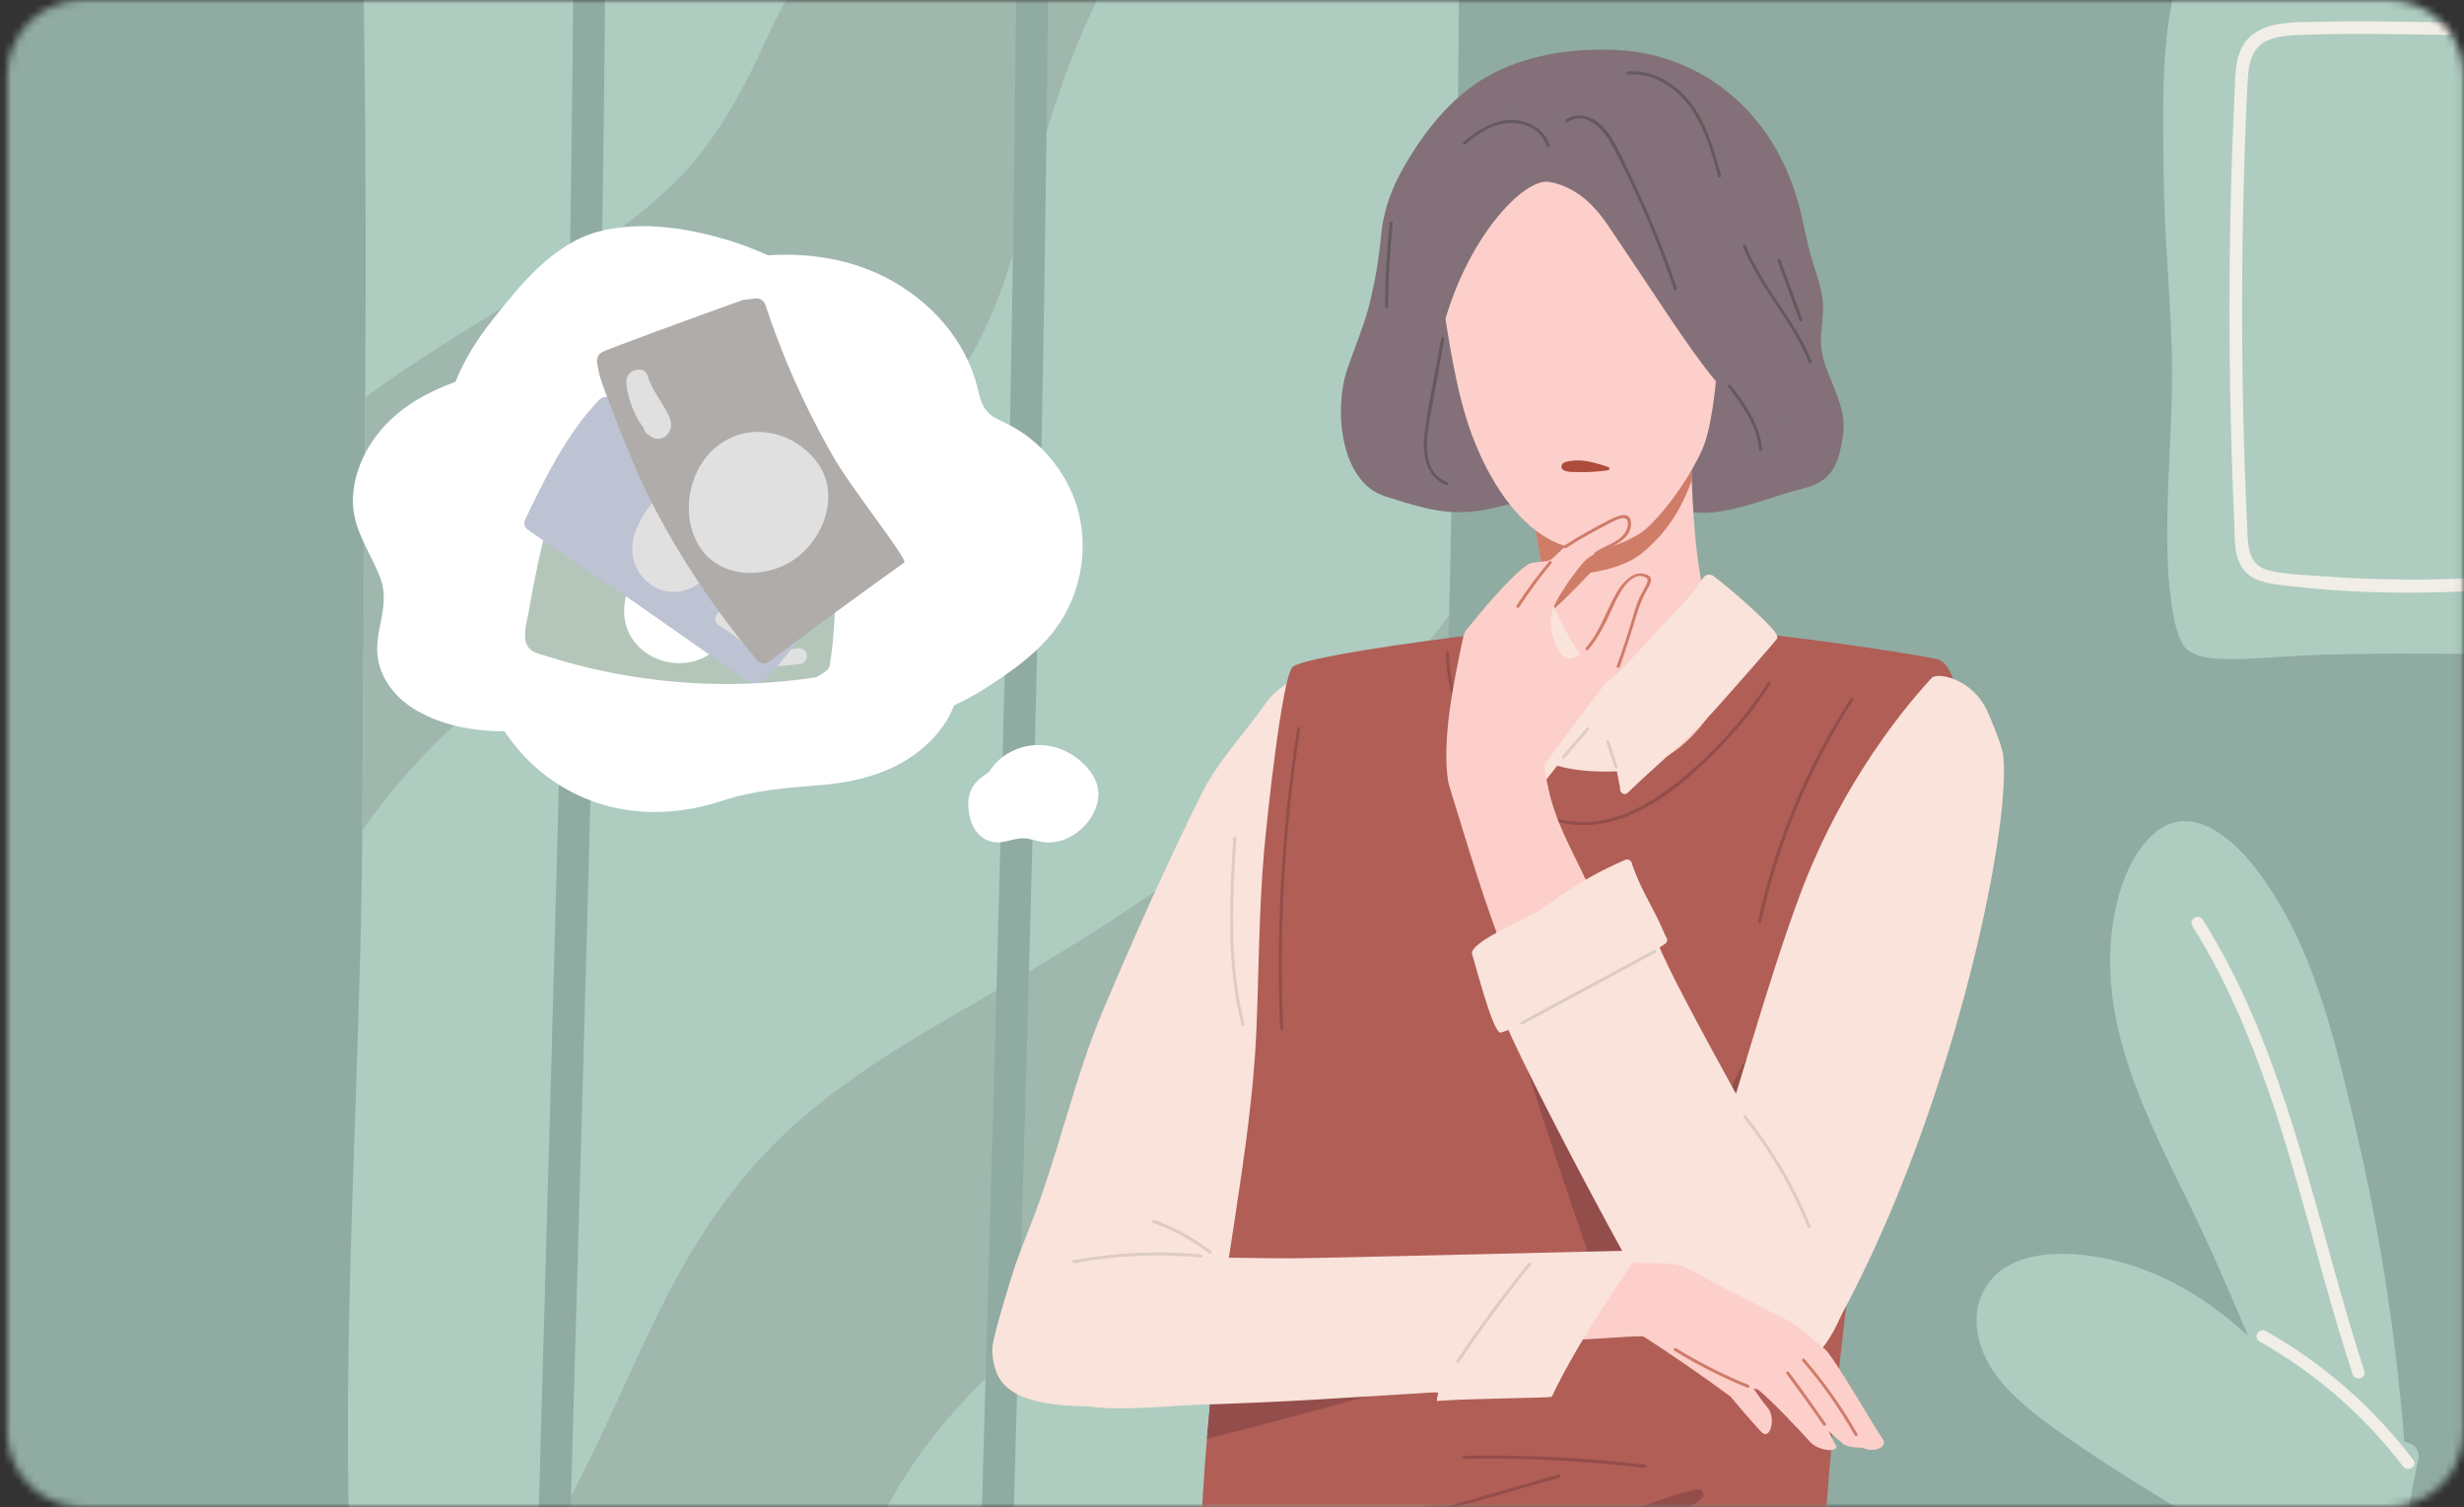 <svg fill="none" height="200" viewBox="0 0 327 200" width="327" xmlns="http://www.w3.org/2000/svg" xmlns:xlink="http://www.w3.org/1999/xlink"><rect x="0" y="0" width="327" height="200" fill="#333333" stroke="none"/><mask id="a" height="200" maskUnits="userSpaceOnUse" width="327" x="0" y="0"><path d="m316.949 0h-306c-5.523 0-10 4.477-10 10v180c0 5.523 4.477 10 10 10h306c5.523 0 10-4.477 10-10v-180c0-5.523-4.477-10-10-10z" fill="#fff"/></mask><mask id="b" height="200" maskUnits="userSpaceOnUse" width="326" x="0" y="0"><path d="m316 0h-306c-5.523 0-10 4.477-10 10v180c0 5.523 4.477 10 10 10h306c5.523 0 10-4.477 10-10v-180c0-5.523-4.477-10-10-10z" fill="#fff"/></mask><g mask="url(#a)"><path d="m365.47-18.9h-380.47v253.47h380.47z" fill="#90aba1"/><path d="m288.03 79.008c.28 2.19.78 5.44 1.86 6.82.79 1 2.48 1.47 4.19 1.58 2.66.18 5.34-.02 7.99-.21 8.94-.61 17.9-.42 26.86-.42.18-21.23.43-68.37-.77-93.14-5.88-.26-11.87.18-17.66-.11-2.87-.14-17.05.48-17.69.67-.14.04-.51.21-.69.28-.39.2-.77.41-1.14.65-.07.05-.13.08-.18.11-.07.06-.17.16-.34.3-1.14.98-1.72 2.35-2.13 4.31-1.56 7.36-1.26 15.84-1.19 23.41.07 8.01.91 15.97 1.1 23.96.16 6.97-.48 13.94-.6 20.91-.06 3.61-.05 7.28.4 10.87z" fill="#aeccc0"/><path d="m336.279 2.769c-9.42.49-18.86-.12-28.28.12-3.3.08-8.01-.27-10.14 2.84-1.23 1.79-1.19 4.11-1.29 6.19-.13 2.66-.23 5.32-.33 7.98-.38 10.91-.46 21.84-.26 32.76.1 5.41.27 10.82.52 16.23.09 2.02-.13 4.55 1 6.35.97 1.55 2.73 2.07 4.45 2.3 11.84 1.59 24.1 1.36 35.96.1 1.06-.11 1.07-1.78 0-1.67-9.84 1.05-19.77 1.23-29.64.5-2.32-.17-4.78-.21-7.05-.74-2.82-.65-2.87-3.02-2.98-5.46-.23-4.95-.41-9.9-.52-14.86-.23-10.09-.22-20.19.04-30.28.13-4.92.26-9.84.56-14.75.14-2.26.67-4.38 3.03-5.18 1.81-.61 3.86-.55 5.75-.61 9.73-.31 19.46.36 29.19-.15 1.07-.06 1.07-1.72 0-1.67z" fill="#f0eee6"/><path d="m319.08 191.358c-1.07-13.63-3.11-27.18-6.21-40.5-2.88-12.38-5.88-26.33-14.15-36.39-3.1-3.77-8.37-7.93-12.96-3.76-4.2 3.82-5.59 10.73-5.71 16.14-.31 13.76 7.6 26.32 13.07 38.44 1.8 3.98 3.54 7.99 5.23 12.01-6.22-5.78-13.84-10.03-22.44-10.8-4.26-.38-9.59.14-12.2 4.04-2.76 4.14-1.1 9.34 1.87 12.85 3.01 3.54 7.17 6.31 10.99 8.91 4.2 2.86 8.57 5.48 12.88 8.16 9.47 5.89 18.98 12.24 24.96 21.91 1.28 2.07 4.55.17 3.27-1.91-.01-.02-.03-.04-.04-.06.25-.29.41-.68.41-1.17.01-1.63.06-3.26.14-4.89.79-.33 1.37-1.11 1.07-2.17-.24-.86-.5-1.71-.77-2.56.46-5.34 1.27-10.63 2.45-15.89.31-1.37-.78-2.28-1.86-2.35zm-5.83 23.09c.38.08.79.04 1.15-.09-.02.46-.05.93-.07 1.39-.36-.44-.72-.88-1.08-1.3z" fill="#aeccc0"/><path d="m290.949 122.879c8.78 14.04 12.831 30.22 17.241 46 1.26 4.52 2.57 9.03 4.02 13.49.32.99 1.89.57 1.56-.43-5.11-15.72-8.321-32.08-14.881-47.31-1.87-4.34-4.03-8.55-6.54-12.57-.55-.88-1.96-.07-1.4.82z" fill="#f0eee6"/><path d="m299.879 178.04c7.39 4.17 13.88 9.8 19.01 16.55.62.82 2.03.01 1.4-.82-5.31-6.99-11.95-12.82-19.6-17.14-.91-.51-1.73.89-.82 1.4z" fill="#f0eee6"/><path d="m190.76 215.459c1.17-40.96 2.07-81.92 3.15-122.88.55-20.65 1.15-41.27 1.09-61.93-.05-16.41-.28-32.82-.37-49.23-9.72-.05-20.42-.08-27.42-.02-31.99.3-64.2-2.46-96.15-.09-.64.05-1.28.1-1.921.15-7.63.61-17.51 1.93-20.07 10.72-.87 2.99-.82 6.14-.78 9.24.35 21.89.25 43.78.09 65.67-.03 3.99-.06 7.97-.09 11.96-.05 6.17-.1 12.34-.14 18.51-.03 3.95-.05 7.9-.07 11.85v.2c-.03 6.12-.15 12.26-.31 18.41-.11 4.02-.24 8.05-.37 12.08-.2 6.1-.42 12.21-.62 18.31 0 .22-.01.43-.02.64-.13 3.82-.24 7.65-.33 11.47-.15 6.08-.25 12.16-.26 18.24 0 4.08.02 8.16.11 12.23.12 6.05.36 12.1.75 18.13.23 3.53.51 7.05.86 10.57.05.48.1.96.15 1.42 1.19 10.67 3.63 15.7 16.17 15.65 29.93-.12 59.85.52 89.77 1.04 11.67.21 23.93 1.15 36.22 1.57-.02-11.31.21-22.62.53-33.92z" fill="#aeccc0"/><path d="m57.819 98.619c11.08-10.96 24.38-18.17 38.12-25.01 7.029-3.5 14.149-7.13 20.38-12.02 6.32-4.96 11.361-11.24 14.721-18.62 3.66-8.02 5.289-16.87 7.799-25.3 2.38-7.99 5.45-15.86 9.64-23.05 2.76-4.74 5.95-9.13 9.49-13.22-11.99-.08-24.01-.47-36.02-.76-3.66 2.53-7.089 5.38-10.159 8.68-4.43 4.76-7.461 10.18-10.171 16.08-2.7 5.87-5.62 11.54-9.86 16.43-4.76 5.49-11.03 9.77-17 13.77-6.27 4.19-12.77 8.02-19.08 12.14-2.43 1.59-4.82 3.24-7.17 4.97-.02 4.79-.06 9.59-.09 14.38-.03 3.99-.06 7.97-.09 11.96-.05 6.17-.1 12.34-.14 18.51-.03 3.95-.05 7.9-.07 11.85v.2.56c2.87-4.13 6.12-8 9.72-11.56z" fill="#9fb7ad"/><path d="m104.18 246.978c2.15-2.6 3.86-5.54 4.87-8.78 1.04-3.31 1.28-6.51 1.41-9.95.14-4 .61-8.01 1.41-11.92 1.39-6.85 4.03-13.52 7.66-19.46 7.36-12.02 18.45-21.05 30.2-28.32 11.46-7.09 23.89-12.5 35.13-19.96 2.76-1.83 5.38-3.83 7.79-6.04.41-16.66.82-33.32 1.26-49.98.12-4.52.241-9.04.361-13.56-4.24 5.93-8.951 11.53-14.011 16.75-14.25 14.71-30.95 25.93-48.54 35.99-8.67 4.96-17.489 9.97-25.139 16.51-8.14 6.96-13.901 15.42-18.721 25.02-4.95 9.86-8.95 20.22-14.59 29.72-4.79 8.08-10.81 15.21-16.98 22.21-2.59 2.94-5.27 5.97-7.81 9.11 1.39 8.48 4.53 12.49 15.74 12.44 13.32-.05 26.63.05 39.94.22z" fill="#9fb7ad"/><g fill="#90aba1"><path d="m193.771-34.651c0 20.77-.16 41.53-.45 62.3-.28 20.2-.68 40.4-1.15 60.6-.47 20.03-1.01 40.05-1.57 60.08-.56 19.95-1.14 39.89-1.69 59.84-.55 20.06-1.08 40.12-1.52 60.18-.05 2.48-.11 4.95-.16 7.43-.06 2.78 4.17 2.78 4.23 0 .42-20.09.93-40.17 1.48-60.26.54-19.85 1.12-39.7 1.68-59.55.57-20 1.12-40.01 1.6-60.02.49-20.25.91-40.51 1.22-60.77.32-20.7.51-41.4.55-62.1 0-2.58 0-5.15 0-7.73 0-2.78-4.23-2.78-4.23 0z"/><path d="m135-36.401c0 20.77-.161 41.53-.451 62.3-.28 20.2-.679 40.4-1.149 60.6-.47 20.03-1.01 40.05-1.57 60.08-.56 19.95-1.141 39.89-1.691 59.84-.55 20.06-1.08 40.12-1.52 60.18-.05 2.48-.109 4.95-.159 7.43-.06 2.78 4.17 2.78 4.23 0 .42-20.09.93-40.17 1.48-60.26.54-19.85 1.119-39.7 1.679-59.55.57-20 1.12-40.01 1.6-60.02.49-20.25.911-40.51 1.221-60.77.32-20.7.509-41.4.549-62.1 0-2.58 0-5.15 0-7.73 0-2.78-4.23-2.78-4.23 0z"/><path d="m76.24-38.161c0 20.77-.16 41.53-.45 62.3-.28 20.2-.68 40.4-1.15 60.6-.47 20.03-1.01 40.05-1.57 60.08-.56 19.95-1.14 39.89-1.69 59.84-.55 20.06-1.08 40.12-1.52 60.18-.05 2.48-.11 4.95-.16 7.43-.06 2.78 4.17 2.78 4.23 0 .42-20.09.93-40.17 1.48-60.26.54-19.85 1.12-39.7 1.68-59.55.57-20 1.12-40.01 1.6-60.02.49-20.25.91-40.51 1.22-60.77.32-20.7.51-41.4.55-62.1 0-2.58 0-5.15 0-7.73 0-2.78-4.23-2.78-4.23 0z"/></g></g><path d="m142.2 65.29c-1.22-2.81-3.171-5.29-5.581-7.18-1.29-1.01-2.679-1.77-4.159-2.45-2.43-1.12-2.36-3.13-3.06-5.37-1.96-6.26-6.99-11.28-12.89-13.97-4.61-2.1-9.62-2.76-14.59-2.44-1.38-.63-2.8-1.19-4.25-1.67-5.66-1.87-12.49-3.04-18.35-1.45-5.96 1.63-10.35 7.12-14.02 11.77-1.97 2.5-3.7 5.22-4.85 8.14-4.33 1.58-8.32 3.91-10.98 7.82-1.73 2.54-2.81 5.62-2.61 8.71.24 3.55 2.43 6.3 3.62 9.53 1.4 3.8-.94 6.99-.32 10.73.5 2.95 2.61 5.38 5.14 6.84 3.4 1.97 7.52 2.74 11.66 2.76 2.12 3.19 4.96 5.89 8.38 7.77 6.41 3.54 13.65 3.69 20.49 1.45 4.4-1.44 8.49-1.72 13.05-2.09 3.5-.28 6.99-1 10.13-2.61 2.79-1.43 5.24-3.57 6.82-6.29.32-.55.569-1.12.789-1.69 1.35-.6 2.651-1.32 3.921-2.12 3.23-2.05 6.55-4.34 9-7.32 4.27-5.22 5.37-12.67 2.67-18.86z" fill="#fff"/><path d="m143.09 100.75c-3.77-3.05-9.3-2.31-11.84 1.69-.31.22-.6.44-.88.64-1.9 1.36-2.2 3.33-1.6 5.59.49 1.86 1.96 3.28 3.95 3.11 1.06-.09 1.94-.53 3.02-.53 1.03 0 1.8.4 2.8.52.97.12 1.94-.04 2.85-.41 2.23-.91 4.2-3.21 4.37-5.67.14-2.01-1.17-3.75-2.66-4.96z" fill="#fff"/><path d="m108.541 68.731c-4.45.19-8.9.21-13.35.06-4.43-.15-8.85-.47-13.25-.96-1.27-.14-2.54-.3-3.81-.47-.65-.09-1.3-.18-1.94-.27-.67-.1-1.42-.46-2.08-.12-.59.31-1.1 1.09-1.27 1.73-.7 2.69-1.33 5.4-1.87 8.12-.27 1.36-.52 2.73-.75 4.1-.28 1.68-1.4 4.74.75 5.64.58.24 1.21.41 1.81.6 1.2.37 2.41.72 3.62 1.04 2.54.66 5.11 1.19 7.69 1.6 5.04.8 10.15 1.11 15.25.92 2.93-.11 5.86-.37 8.77-.8.31-.05 1.9-.94 1.99-1.5.76-4.79.9-9.65.45-14.47-.13-1.37-.3-2.73-.53-4.09-.07-.41-1.23-1.12-1.48-1.11z" fill="#b3c6b9"/><path d="m95.57 73.16c-1.12-1.25-2.73-2-4.92-1.84-4.56.35-7.82 5.57-7.82 9.82 0 5.04 5.42 8.11 9.94 6.4 5.41-2.05 6.43-10.31 2.8-14.38z" fill="#fff"/><path d="m79.52 69.75c-1.41-.18-2.81-.37-4.22-.55-.56-.07-1.08.44-1.12.98-.04.6.41 1.05.98 1.12 1.41.18 2.81.37 4.22.55.56.07 1.08-.44 1.12-.98.04-.6-.41-1.05-.98-1.12z" fill="#e0e0e0"/><path d="m105.861 86.039c-1.18.17-2.33.27-3.5.3-.57.02-1.08.37-1.12.98-.04.52.41 1.14.98 1.12 1.35-.04 2.7-.15 4.04-.34.54-.08.96-.7.83-1.23-.14-.58-.65-.91-1.23-.83z" fill="#e0e0e0"/><path d="m101.001 90.419c.51-.23.9-.64 1.27-1.05.79-.87 1.56-1.76 2.31-2.67 1.49-1.8 2.89-3.67 4.2-5.6.65-.96 1.28-1.93 1.88-2.91.32-.52.73-1.06.93-1.63.24-.66.17-1.32-.22-1.9-.27-.41-.68-.72-1.08-1-.51-.37-1.02-.73-1.53-1.1-.98-.71-1.97-1.41-2.95-2.12-1.99-1.43-3.97-2.85-5.96-4.28-3.99-2.87-7.98-5.73-11.97-8.6-.49-.35-5.32-3.85-5.81-4.2-.24-.17-.55-.24-.84-.2-.06-.11-.15-.2-.24-.27-.5-.36-1.07-.24-1.47.18-3.41 3.54-5.86 7.86-8.05 12.23-.62 1.23-1.21 2.47-1.81 3.72-.19.39-.04.98.32 1.23 2.41 1.69 9.21 6.44 11.72 7.97.07.04.15.08.22.11 3.7 2.59 7.4 5.18 11.11 7.77l3.02 2.11 1.48 1.04c.53.37 1.06.79 1.64 1.1.56.3 1.24.36 1.83.09z" fill="#bec3d3"/><path d="m91.641 78.06c.89-.39 1.71-1 2.41-1.72 1.27-1.32 2.11-3.03 2.59-4.8 1.07-3.91-.74-8.78-5.63-7.7-3.08.68-5.25 3.45-6.48 6.18-.64 1.42-.82 2.94-.39 4.45.43 1.5 1.47 2.75 2.84 3.49 1.55.84 3.2.75 4.67.1z" fill="#e0e0e0"/><path d="m100.69 85.59c.34-.48.26-1.09-.18-1.47-.77-.66-1.81-1.56-3.88-2.8-.47-.28-1.12-.32-1.47.18-.3.42-.32 1.17.18 1.47 1.37.82 2.67 1.76 3.88 2.8.42.36 1.16.26 1.47-.18z" fill="#e0e0e0"/><path d="m99.46 42.471s-.02.02-.03.03c.01 0 .02-.02.03-.03z" fill="#68a67e"/><path d="m99.471 42.46v.01c.07-.04.17-.07 0-.01z" fill="#68a67e"/><path d="m110.74 60.88c-1.21-2.09-2.34-4.22-3.41-6.38-1.03-2.08-2.04-4.3-2.9-6.37-1.04-2.52-1.99-5.07-2.85-7.65-.21-.62-.84-1.03-1.49-.85-.24.07-1.3.1-1.65.23-5.94 2.13-18.3 6.64-18.46 6.85-.61.23-.82.84-.73 1.45.09.64.22 1.28.39 1.9-.02.16 3.97 10.96 6.5 15.95 2.49 4.92 5.35 9.65 8.55 14.14 1.84 2.59 3.79 5.1 5.83 7.53.31.37 1.07.49 1.47.19 4.63-3.49 9.3-6.93 14-10.33 1.34-.97 2.68-1.93 4.02-2.89.53-.38-6.9-9.68-9.27-13.78z" fill="#afacaa"/><path d="m108.291 61.141c-2.91-3.67-8.02-5.05-12.16-2.59-4.47 2.65-6.04 9.16-3.51 13.65 2.54 4.51 8.62 4.79 12.62 2.15 4.17-2.76 6.42-8.96 3.05-13.2z" fill="#e0e0e0"/><path d="m89.041 56.089c-.09-.67-.42-1.25-.75-1.82-.29-.5-.6-.99-.9-1.48s-.6-.98-.86-1.49c-.28-.55-.44-.9-.62-1.49s-.77-.85-1.29-.72c-.02 0-.04 0-.059 0-1.03.07-1.63.98-1.41 1.97 0 .02-0.0.03.01.05 0 .09 0 .17.02.26.27 1.8.95 3.54 1.96 5.05.06.08.12.16.19.22.05.13.1.26.15.39.12.31.34.56.62.69.55.55 1.37.69 2.05.29.65-.39.99-1.17.89-1.92z" fill="#e0e0e0"/><g mask="url(#b)"><path d="m242.47 49.119c-.61-1.63-.94-3.14-.78-4.87.16-1.75.41-3.39.1-5.14-.32-1.8-1.02-3.52-1.5-5.29-.51-1.87-.87-3.78-1.32-5.66-1.58-6.55-4.97-12.57-10.77-16.78-3.71-2.7-8.39-4.41-13.07-4.71-5.64-.35-11.64.39-16.72 2.93-5.45 2.73-9.23 7.58-12.12 12.59-1.56 2.7-2.65 5.64-2.96 8.71-.34 3.36-.67 5.58-1.45 8.91-.74 3.15-2.04 6.14-3.09 9.21-1.78 5.22-.98 14.92 5.01 16.84 7.22 2.32 9.8 2.8 16.31 1.1 2.83.65 5.9.23 8.8.05 2.04-.12 4.07-.28 6.1-.52 1.59-.19 3.2-.48 4.8-.4.11.12.23.23.38.32 5.97 3.84 12.72-.03 19.18-1.6 4.24-1.03 4.72-3.98 5.2-6.97.5-3.11-1.03-5.89-2.1-8.73z" fill="#837079"/><path d="m225.249 87.48c-.88-1.75-1.52-3.67-2.79-5.2-1.28-1.54-3.12-2.53-4.92-3.33-3.32-1.47-5.84-.47-8.23 1.56-2.22-.36-4.701-.23-6.241 1.6-.95 1.13-1.21 2.58-1.35 4.01-.21 2.2-.29 4.36-.79 6.52-.82 3.56-2.85 7.12-1.92 10.87.7 2.81 2.86 5.12 5.37 6.45 6.29 3.35 14.28.3 19.48-3.77 2.71-2.12 4.88-5.1 5.11-8.63.25-3.77-2.119-6.91-3.739-10.1z" fill="#fccfca"/><path d="m180.789 91.569c-.13-1.7.11-1.22-1.58-1.64-.15-.26-.23-1.31-.63-1.28-4.08.36-8.25 1.36-10.55 4.62-2.77 3.93-6.46 7.81-8.59 12.11-4.66 9.4-8.94 18.98-13.03 28.64-3.93 9.28-5.97 19.33-9.7 28.69-2.86 7.18-6.77 17.08 1.81 22.03 4.45 2.57 9.82 2.25 14.76 2.01 5.72-.29 11.43-.89 17.09-1.75.61.35 1.57.08 1.51-.81-.39-6.78 2.07-13.44 3.43-20 1.37-6.64 2.4-13.35 3.08-20.1 1.37-13.53 2.04-27.29 2.4-40.88.1-3.85.31-7.8 0-11.64z" fill="#f9e3db"/><path d="m227.76 83.869c-3.22-7.43-3.23-18.32-3.52-30.81-.04-1.52-1.67-2.04-2.71-1.56-.42-.15-.92-.11-1.42.22-2.78 1.87-5.88 3.18-8.63 5.13-2.21 1.57-4.31 3.3-6.37 5.06-.82.06-1.67.65-1.86 1.57-.4.39-.63.97-.49 1.66.8 4 1.98 9.81 2.35 13.67.68 5.59 1.17 9.55 1.65 15.16 0 .07.02.13.04.19-.38 1.42 1.06 3.14 2.56 2.08 5.44-3.8 12.11-5.3 17.42-9.31.63-.47.83-1.15.75-1.78.21-.35.43-.82.23-1.29z" fill="#fccfca"/><path d="m227.138 199.21c-23.16-.83-37.37 1.13-60.57 1.63-1.72.04-2.199 6.72-2.259 10.39 0 .47.569.86 1.299.87 8.68.11 57.87.72 69.98.68 1.5 0 2.72-.78 2.77-1.75.11-2.17.36-5.91.79-8 1.04-.82-9.48-3.73-12.02-3.82z" fill="#837079"/><path d="m211.669 74.819c-.09.09-.181.19-.281.28-.01-.07-.029-.13-.069-.19-.31-.45-1.08-.1-1.46.05-1.66.66-3.62 2.26-4.44 3.87-.38.75-.1 2.83.98 1.84 1.94-1.76 3.729-3.7 5.549-5.57.18-.18-.099-.47-.279-.28z" fill="#cf7c69"/><path d="m204.77 76.039c2.22.47 9.649.4 13.369-2.82 2.97-2.56 4.881-5.33 6.381-9.49 0 0-.04-.8-.02-1.39-.09-2.91-.18-6.15-.25-9.3-.04-1.52-1.67-2.04-2.71-1.56-.42-.15-.921-.11-1.421.22-2.78 1.87-5.88 3.18-8.63 5.13-2.21 1.57-4.31 3.3-6.37 5.06-.82.06-1.67.65-1.86 1.57-.4.39-.629.97-.489 1.66.8 4 1.62 8.66 2.01 10.9z" fill="#cf7c69"/><path d="m220.89 99.48c-.5-2.54-1.48-5.52-3.34-7.4-.21-.21-.47-.22-.67-.11-1.93-.87-4.04-.97-6.16-.61-2.13.36-5.49.87-7.03 2.57-3.3 3.63.22 9.71 3.42 11.99 3.43 2.43 9.81 4.2 12.73.11 1.35-1.89 1.48-4.33 1.05-6.55z" fill="#f9e3db"/><path d="m228.739 197.45c-.12.05-.24.1-.36.15-.06-.5-.63-.9-1.1-1.1-1.27-.54-2.73-.53-4.08-.42-3.12.26-6.22.89-9.24 1.68-6.16 1.61-12.22 3.97-17.96 6.73-2.41 1.15-5.05 2.59-6.7 4.76-.62.81-.98 1.83-.45 2.78.56.99-3.97 6.86-3.15 6.14.51-.45 49.25-11.12 52.89-12.61 3.42-1.4-14.05-5.97-10.63-7.35.09.05.21.05.28-.06.02-.02.03-.05.04-.07.19-.08.38-.16.58-.23.24-.1.13-.48-.11-.39z" fill="#66585f"/><path d="m229.459 194.55c-10.5 2.16-21 4.32-31.51 6.47-2.41.49-2.48 3.16-1.17 4.58.26.95.96 1.81 1.93 1.95 3.18.44 6.31 1.11 9.38 2.04 2.81.85 6.14 3.04 9.03 1.5 2.63-1.4 5.06-3.66 7.39-5.49 2.62-2.05 5.17-4.18 7.68-6.36 2.27-1.98-.2-5.21-2.73-4.69z" fill="#f9e3db"/><path d="m210.369 196.65c-15.13 2.04-30.19 4.51-45.17 7.42-.33.06-.5.27-.56.51-1.98.45-1.95.2-1.98.45-.66 6.43 7.12 23.66 9.63 23.9 2.58.25 16.76-12.52 21.44-16.94 5.31-5.01 7.53-7.04 14.35-10.25.28-.13 3.18-3.57 3.18-3.81.32-.48-.11-1.38-.9-1.28z" fill="#f9e3db"/><path d="m257.089 87.479c-1.94-.42-11.47-2.01-22.14-3.24-2.98 3.54-5.61 7.39-8.41 11.1-3.43 4.54-7.32 7.05-13.14 7.06-5.41 0-10.74-.89-13.44-6.31-1.99-3.97-2.04-7.85-2-12.12-11.66 1.35-25.12 3.41-26.4 4.53-1.38 1.21-3.4 19.8-3.82 24.7-.68 7.9-.67 15.8-1.01 23.72-.65 15.32-4.7 33.18-6.05 48.4-.36 4.13-.76 8.26-1 12.4-.18 3.03-.34 5.93-.47 8.11-.12 2.05 1.52 3.76 3.56 3.75 6.79-.04 21.04-.41 28.53-2.63 5.87-1.73 11.8-3.27 17.74-4.71 1.54-.37 3.07-.75 4.61-1.12 2.11-.51 4.32-.56 6.45-.14 3.73.73 13.27 3.21 18.45 4.58 1.77.47 3.52-.8 3.63-2.62.54-8.56 2.35-27.35 3.54-34.54 2.81-17.04 11.31-32.89 14.27-49.91 1.66-9.54 1.5-30.05-2.92-31.01z" fill="#b05e56"/><path d="m212.96 90.83c-3.14-3.08-6.27-8.56-7.38-12.06-.19-.59-.87-.87-1.41-.56-2.33 1.34-7.34 4.76-8.52 5.59-.15.11-.22.29-.16.47.62 2.07 4.43 14.7 7.34 20.48 0 .5.61.94.99.46 3.45-4.31 6.87-8.65 9.54-13.51.22-.41-.06-.79-.4-.88z" fill="#f9e3db"/><path d="m227.678 33.34c-.87-5.2-2.55-5.73-5.09-10.38-2.46-4.49-6.59-8.5-11.81-9.37-4.63-.77-11.119 2.57-13.319 6.8-7.52 5.68-6.811 15.05-5.321 23.87.95 5.64 1.941 10.95 4.321 16.16 3.94 8.62 11.289 16.38 21.109 10.42 1.82-1.1 5.831-5.83 8.241-10.96 2.42-5.15 2.81-20.93 1.88-26.53z" fill="#fccfca"/><path d="m238.539 45.67c-1.47-4.66-2.84-9.34-4.04-14.06-2.01-7.88-2.94-18.04-12.12-22.16-.44-.2-.87-.23-1.26-.14-.19-.15-.44-.26-.74-.32-5.18-1.11-10.24.36-13.63 3.37-.65-.37-1.48-.51-2.37-.31-2.22.5-4.46 2.57-6.07 3.92-1.91 1.59-3.62 3.35-5.16 5.22-6.8 8.28-9.32 18.77-8.19 28.87.22 2.01 3.76 2.05 3.61.06.07-.11 2.36 7.29 2.33 7.15-1.26-5.69-1.73-4.38.41-13.04 3.11-12.58 10.95-20.66 14.27-20.09 3.64.62 6.06 3.19 7.8 5.74 2.27 3.33 4.48 6.69 6.72 10.04 3.99 5.96 7.94 12.02 13.59 16.89.68.59 1.51.56 2.14.22.32-.04.65-.17.95-.4 3.66-2.85 2.92-7.22 1.75-10.94z" fill="#837079"/><path d="m213.489 61.999c-1.6-.55-3.41-1.11-5.07-.82-.3.05-1.01.1-1.16.54-.33.99 1.48.91 1.82.92 1.46.06 2.92-.02 4.37-.24.15-.02.21-.33.04-.39z" fill="#ad4c3b"/><path d="m229.709 51.13c-.15-.2-.5 0-.35.2 1.88 2.49 3.83 5.13 4.1 8.35.02.26.42.26.4 0-.27-3.3-2.21-5.99-4.15-8.55z" fill="#66585f"/><path d="m205.66 19.249c-.65-1.95-2.51-3.13-4.51-3.31-2.63-.24-5.03 1.29-6.94 2.92-.2.17.09.45.28.28 1.71-1.46 3.78-2.82 6.12-2.83 1.99 0 4.02 1.09 4.66 3.04.08.24.47.14.39-.11z" fill="#66585f"/><path d="m192.029 63.989c-3.58-1.49-2.69-6.07-2.16-9.04.6-3.31 1.2-6.63 1.8-9.94.05-.25-.34-.36-.39-.11-.73 4.05-1.59 8.11-2.18 12.18-.4 2.74-.08 6.08 2.82 7.3.24.1.34-.29.11-.39z" fill="#66585f"/><path d="m222.548 38.259c-1.76-5.2-3.84-10.28-6.25-15.21-1.04-2.13-2.01-4.69-3.73-6.39-1.25-1.24-3.23-1.85-4.78-.77-.21.15-.01.49.2.35 2.26-1.56 4.51.62 5.61 2.49 1.17 2 2.17 4.13 3.16 6.23 2.05 4.36 3.85 8.84 5.39 13.41.08.24.47.14.39-.11z" fill="#66585f"/><path d="m215.188 160.999c-1.34-2.42-2.79-4.78-4.27-7.12-2.84-4.5-5.82-8.92-8.68-13.41 2.72 8.75 5.61 17.45 8.64 26.09 1.53-.02 3.06-.08 4.58-.19.61-.48 1.11-1.04 1.36-1.8-.49-1.21-1-2.42-1.64-3.57z" fill="#934d4a"/><path d="m234.63 90.539c-1.98 3.12-4.31 5.98-6.9 8.61-2.53 2.57-5.29 5.03-8.35 6.95-2.92 1.83-6.26 3.13-9.75 3.01-3.18-.11-6.29-1.35-8.3-3.88-.16-.2-.44.08-.28.28 3.15 3.94 8.74 4.74 13.36 3.35 5.57-1.68 10.27-5.94 14.22-10.05 2.38-2.48 4.52-5.17 6.36-8.07.14-.22-.21-.42-.35-.2z" fill="#934d4a"/><path d="m195.559 98.179c-2.08-3.52-3.2-7.48-3.26-11.57 0-.26-.41-.26-.4 0 .07 4.16 1.199 8.19 3.319 11.77.13.22.481.02.351-.2z" fill="#934d4a"/><path d="m240.459 47.98c-2.22-5.53-6.58-9.87-8.77-15.41-.09-.24-.48-.13-.39.11 2.19 5.55 6.55 9.88 8.77 15.41.09.24.48.13.39-.11z" fill="#66585f"/><path d="m210.569 117.029s-.02-.06-.03-.1c-2.02-4.35-4.13-7.78-5.15-12.69-.27-.76-.38-1.6-.93-1.51-2.13.35-4.24.77-6.33 1.32-1.44.37-3.23.61-4.32 1.69-.4-.07-.65.98-.51 1.48 1.79 6.47 5.69 18.3 6.25 18.57 0 .37.63-1.92 1.07-2.07 3.72-1.24 7.41-2.78 9.96-5.88.22-.27.17-.59 0-.81z" fill="#fccfca"/><path d="m232.319 139.51c-.65 1.1-1.28 2.21-1.85 3.35-.42.83-.81 1.67-1.19 2.51.95.19 2.13.37 2.88.02.92-.42.471-1.73.401-2.51-.1-1.13-.181-2.25-.241-3.38z" fill="#934d4a"/><path d="m239.19 42.4c-.97-2.63-1.93-5.27-2.9-7.9-.09-.24-.48-.14-.39.11.97 2.63 1.93 5.27 2.9 7.9.09.24.48.14.39-.11z" fill="#66585f"/><path d="m228.4 23.309c-.94-3.45-1.92-7.08-4.22-9.91-1.97-2.43-4.91-4.16-8.11-3.91-.26.02-.26.42 0 .4 3.29-.26 6.27 1.65 8.16 4.23 2 2.73 2.9 6.07 3.78 9.29.07.25.45.14.39-.11z" fill="#66585f"/><path d="m218.789 76.74c-.17-.51-1.12-.53-1.58-.47-1.9.25-2.61 2.74-3.32 4.19-.77 1.56-1.45 3.45-2.57 4.79-1.09 1.32-3.16 3.4-4.42 1.18-.83-1.46-1.28-3.28-1.01-4.96.3-1.85 3.84-6.55 4.62-7.22 1.29-1.1 3.08-1.52 4.5-2.47 1.95-1.3 1.65-4.01.04-3.18-1.57.81-3.15 1.62-4.72 2.44-.83.43-1.7.82-2.45 1.38-.7.52-1.25 1.2-1.92 1.75-.73.6-2.5.21-3.24.79-2.26 1.45-6.65 6.81-8 8.49-.27.33-.45.72-.54 1.13-1.31 6.19-2.83 13.57-2.01 19.06.03.45 2.39 7.74 2.39 7.74 2.52-1.67 7.86-4.67 10.63-5.89.16-.07.29-.16.39-.26-.15-.68-.28-1.36-.38-2.04-.01-.01-.03-.02-.04-.03-.08-.56-.15-1.13-.2-1.7.01-.02.03-.03.04-.04 3.15-4.19 5.59-7.67 8.89-11.74 1.34-1.66 1.91-3.78 2.4-5.81.42-1.72.96-3.41 1.63-5.05.21-.52 1.06-1.51.86-2.1z" fill="#fccfca"/><path d="m235.749 84.17c-.66-1.26-6.09-6.06-8.36-7.73-.43-.32-1.04-.21-1.34.23-.66.98-1.94 2.75-3.56 4.37-1.78 1.79-3.45 3.68-5.16 5.53-.87.94-1.75 1.87-2.67 2.76-.65.63-1.73 1.19-2.04 2.08-.39 1.13.32 2.75.56 3.88.64 3.09 1.25 6.19 1.83 9.3-.11.53.53 1.09 1.01.62 3.39-3.29 7.24-6.48 10.51-9.88 1.64-1.7 9.22-10.37 9.31-10.58.07-.14.02-.34-.1-.58z" fill="#f9e3db"/><path d="m265.83 100.11c-.14-1.13-1.56-4.55-2.02-5.59-2.01-4.57-6.87-5.38-7.49-4.51-.25.35-10.981 11.18-17.581 29.1-4.47 12.13-8.309 26.64-12.399 38.91-.31-.27.339 18.16 4.029 19.76 3.28 1.43 2.29 2.93 6.1 1.6 3.51-1.23 4.56 1.06 6.21-1.81 16.02-27.91 24.401-67.72 23.151-77.46z" fill="#f9e3db"/><path d="m240.479 163.23c-2.79-5.02-18.35-32.4-20.42-37.97-.08-.22.19.04 0 0-.05-1.17-.97-2.09-2.18-2.27-2.19-.32-4.881 1.51-6.761 2.37-2.52 1.16-5.05 2.37-7.42 3.83-1.87 1.15-2.819 2.76-3.869 4.57-.37 0-.72.29-.55.73.03.07.05.14.08.21-.01.17.05.31.16.43 2.03 5.43 19.36 38.52 22.63 42.34 6.86 8.02 17.5 8.42 22.16-2.85.45-1.1-1.22-6.69-3.83-11.39z" fill="#f9e3db"/><path d="m221.041 124.24c-1.63-3.93-2.99-5.48-4.43-9.48.02-.41-.431-.86-.931-.65-4.14 1.8-7.089 3.61-10.719 6.28-1.85 1.36-10.101 4.61-9.591 6.25.58 1.86 2.57 9.67 3.64 10.37.73.47 18.29-9.16 21.98-11.77.38-.27.311-.76.051-1z" fill="#f9e3db"/><path d="m218.949 76.53c-.16-.17-.4-.27-.63-.34-.44-.13-.92-.12-1.34.05-.75.3-1.35.9-1.84 1.52-.23.29-.43.59-.61.91-1.4 2.45-2.18 5.13-4.06 7.3-.17.19.11.48.28.28 1.39-1.61 2.3-3.51 3.18-5.43.66-1.46 2.43-5.44 4.59-4.11.09.05.14.15.14.25.01.49-.5 1.22-.68 1.56-.18.33-.34.66-.49 1-.39.92-.66 1.89-.94 2.85-.6 2.03-1.27 4.04-1.99 6.03-.09.24.3.35.39.11.82-2.28 1.55-4.58 2.24-6.89.34-1.13.75-2.18 1.31-3.22.18-.33.39-.64.52-1 .06-.18.11-.37.08-.56-.02-.13-.07-.24-.15-.32z" fill="#cf7c69"/><path d="m216.441 69.23c-.03-.21-.101-.41-.221-.58-.31-.43-.959-.31-1.389-.18-.36.11-.71.26-1.04.43-2.11 1.07-4.17 2.21-6.16 3.48-.22.14-.02.49.2.35 1.18-.75 2.389-1.47 3.619-2.14.56-.31 1.12-.61 1.69-.9.35-.18.691-.38 1.051-.54.41-.19.93-.43 1.39-.37.67.09.46 1.13.28 1.55-.22.54-.661.96-1.141 1.29-.96.67-2.11 1.01-3.06 1.69-.21.15.001.5.201.35.97-.69 2.13-1.07 3.12-1.75.44-.3.849-.66 1.119-1.12.24-.41.42-1.01.35-1.54z" fill="#cf7c69"/><path d="m205.609 74.499c-1.57 1.87-3.02 3.83-4.35 5.88-.14.22.21.42.35.2 1.31-2.02 2.73-3.95 4.28-5.8.17-.2-.12-.48-.28-.28z" fill="#cf7c69"/><path d="m184.428 29.65c-.4 3.67-.609 7.34-.619 11.03 0 .26.399.26.399 0 .02-3.69.231-7.37.621-11.03.03-.26-.371-.25-.401 0z" fill="#66585f"/><g fill="#934d4a"><path d="m245.598 92.71c-5.85 9.01-10.009 19.04-12.269 29.54-.05.25.329.36.389.11 2.25-10.47 6.4-20.46 12.23-29.44.14-.22-.21-.42-.35-.2z"/><path d="m220.13 200.979s1.25.26 1.28.27c2-.48 2.86-1.19 4.37-2.33.6-.45.19-1.39-.54-1.26-2.53.45-5.01 1.49-7.38 2.26-1.01.33-2.01.65-3.02.98 1.76-.28 3.55-.26 5.3.08z"/><path d="m218.31 194.4c-7.98-.96-16.02-1.36-24.06-1.2-.26 0-.26.41 0 .4 8.04-.16 16.08.24 24.06 1.2.26.03.25-.37 0-.4z"/><path d="m206.829 195.7c-6.61 1.89-13.23 3.78-19.84 5.67-.25.07-.14.46.11.39 6.61-1.89 13.23-3.78 19.84-5.67.25-.07.14-.46-.11-.39z"/><path d="m194.09 181.74c.25-.07.14-.46-.11-.39-.28.08-.57.16-.86.24-.01-.06-.06-.11-.14-.12-6.82-1.07-13.74-1.23-20.63-1.01-3.45.11-6.89.3-10.33.5-.3.02-.6.03-.9.05-.17 1.45-.32 2.9-.45 4.31-.17 1.88-.34 3.76-.5 5.64 11.35-2.91 22.65-5.98 33.9-9.22z"/></g><path d="m219.49 126.089c-5.88 3.17-11.76 6.35-17.64 9.52-.23.12-.02.47.2.35 5.88-3.17 11.76-6.35 17.64-9.52.23-.12.02-.47-.2-.35z" fill="#ddcbc5"/><path d="m234.539 186.75c-.8-.87-2.91-4.09-2.91-4.09.21-1.22.33-3.59-.18-4.73-.37-.85-1.08-1.15-1.91-1.5-3.04-1.28-6.18-2.28-9.37-3.12-.91-.24-1.55.39-1.7 1.1-1.26-.16-2.17 1.79-.84 2.64 4.09 2.63 8.1 5.39 12.02 8.28 1.32 1.59 2.67 3.15 4.07 4.68 1.22 1.33 2.04-1.92.82-3.25z" fill="#fccfca"/><path d="m210.579 96.579c-1.07 1.25-2.141 2.49-3.211 3.74-.17.19.12.48.28.28 1.07-1.25 2.14-2.49 3.21-3.74.17-.19-.119-.48-.279-.28z" fill="#ddcbc5"/><path d="m214.669 101.719c-.37-1.11-.74-2.22-1.11-3.33-.08-.24-.47-.14-.39.11.37 1.11.74 2.22 1.11 3.33.08.24.47.14.39-.11z" fill="#ddcbc5"/><path d="m249.809 190.91c-.93-1.29-6.51-10.99-7.64-11.87-1.61-1.25-3.3-2.99-5.12-3.91-2.77-1.41-5.55-2.81-8.32-4.22-1.66-.84-3.24-1.82-4.91-2.64-.7-.35-1.46-.53-2.24-.56l-6.76-.19s-.03 0-.05 0c-.02.02-.04.05-.06.07-2.96 3.13-6.12 6.13-8.82 9.48.02.04.04.09.06.13.09.22.16.45.23.68 2.32.12 10.02-.59 11.72-.54.42.01.83.12 1.2.32 5.35 2.9 13.88 7.03 14.11 6.69 1.5 1.05 6.35 6.23 6.95 6.94 1.16 1.39 4.45 1.6 3.3.22-.02-.03-.76-1.55-.78-1.58.64.57 1.28 1.14 1.93 1.7.53.45 2.27.53 2.6.49 1.15.7 3.53.07 2.61-1.22z" fill="#fccfca"/><path d="m232.018 183.779c-3.33-1.36-6.53-2.99-9.59-4.86-.22-.14-.42.21-.2.35 3.09 1.9 6.33 3.53 9.69 4.9.24.1.34-.29.11-.39z" fill="#cf7c69"/><path d="m242.31 188.928c-1.59-2.31-3.22-4.59-4.89-6.83-.15-.2-.5 0-.35.2 1.67 2.25 3.31 4.52 4.89 6.83.15.21.49.01.35-.2z" fill="#cf7c69"/><path d="m246.489 190.29c-2-3.54-4.35-6.86-7-9.93-.17-.2-.45.09-.28.28 2.64 3.05 4.95 6.34 6.94 9.85.13.22.47.02.35-.2z" fill="#cf7c69"/><path d="m240.319 162.79c-2.15-5.31-5.05-10.27-8.63-14.75-.16-.2-.44.08-.28.28 3.53 4.42 6.4 9.33 8.52 14.57.1.24.48.13.39-.11z" fill="#ddcbc5"/><path d="m172.568 96.72c.04-.25-.35-.36-.39-.11-2.08 13.2-2.85 26.59-2.29 39.94.01.26.41.26.4 0-.56-13.32.19-26.67 2.27-39.83z" fill="#934d4a"/><path d="m217.239 166.609c.17-.29-.05-.65-.39-.65-5.65.12-40.769 1.01-45.519 1.03-4.76.03-35.111-.53-35.111-.55-.02 0-.03 0-.05.01-.38.07-1.12.6-1.26 1-.7 1.98-2.81 8.87-3.17 11.02-.2 1.24.18 3.18.79 4.28 1.49 2.65 4.93 3.27 7.56 3.64 5.42.75 28.17-.26 34.01-.62 5.35-.33 10.71-.66 16.06-.98.29-.02.511 0 .631.02.05 0 .079.06.069.1-.09.29-.22 1.02-.16 1.01 4.91-.37 15.14-.37 15.24-.57 4.01-8.36 9.71-15.99 11.29-18.75z" fill="#f9e3db"/><path d="m159.349 166.459c-5.65-.51-11.32-.24-16.9.77-.25.05-.15.43.11.39 5.54-1.01 11.18-1.26 16.8-.75.26.02.26-.38 0-.4z" fill="#ddcbc5"/><path d="m160.698 166c-2.29-1.76-4.82-3.13-7.54-4.1-.24-.09-.35.3-.11.39 2.69.96 5.18 2.32 7.45 4.06.2.16.4-.19.2-.35z" fill="#ddcbc5"/><path d="m202.849 167.629c-3.39 4.16-6.58 8.49-9.56 12.95-.14.22.2.42.35.2 2.96-4.44 6.13-8.73 9.5-12.87.16-.2-.12-.48-.28-.28z" fill="#ddcbc5"/><path d="m165.14 135.89c-2.02-8.06-1.57-16.42-1.08-24.64.02-.26-.39-.26-.4 0-.48 8.26-.93 16.64 1.1 24.74.06.25.45.14.39-.11z" fill="#ddcbc5"/></g></svg>